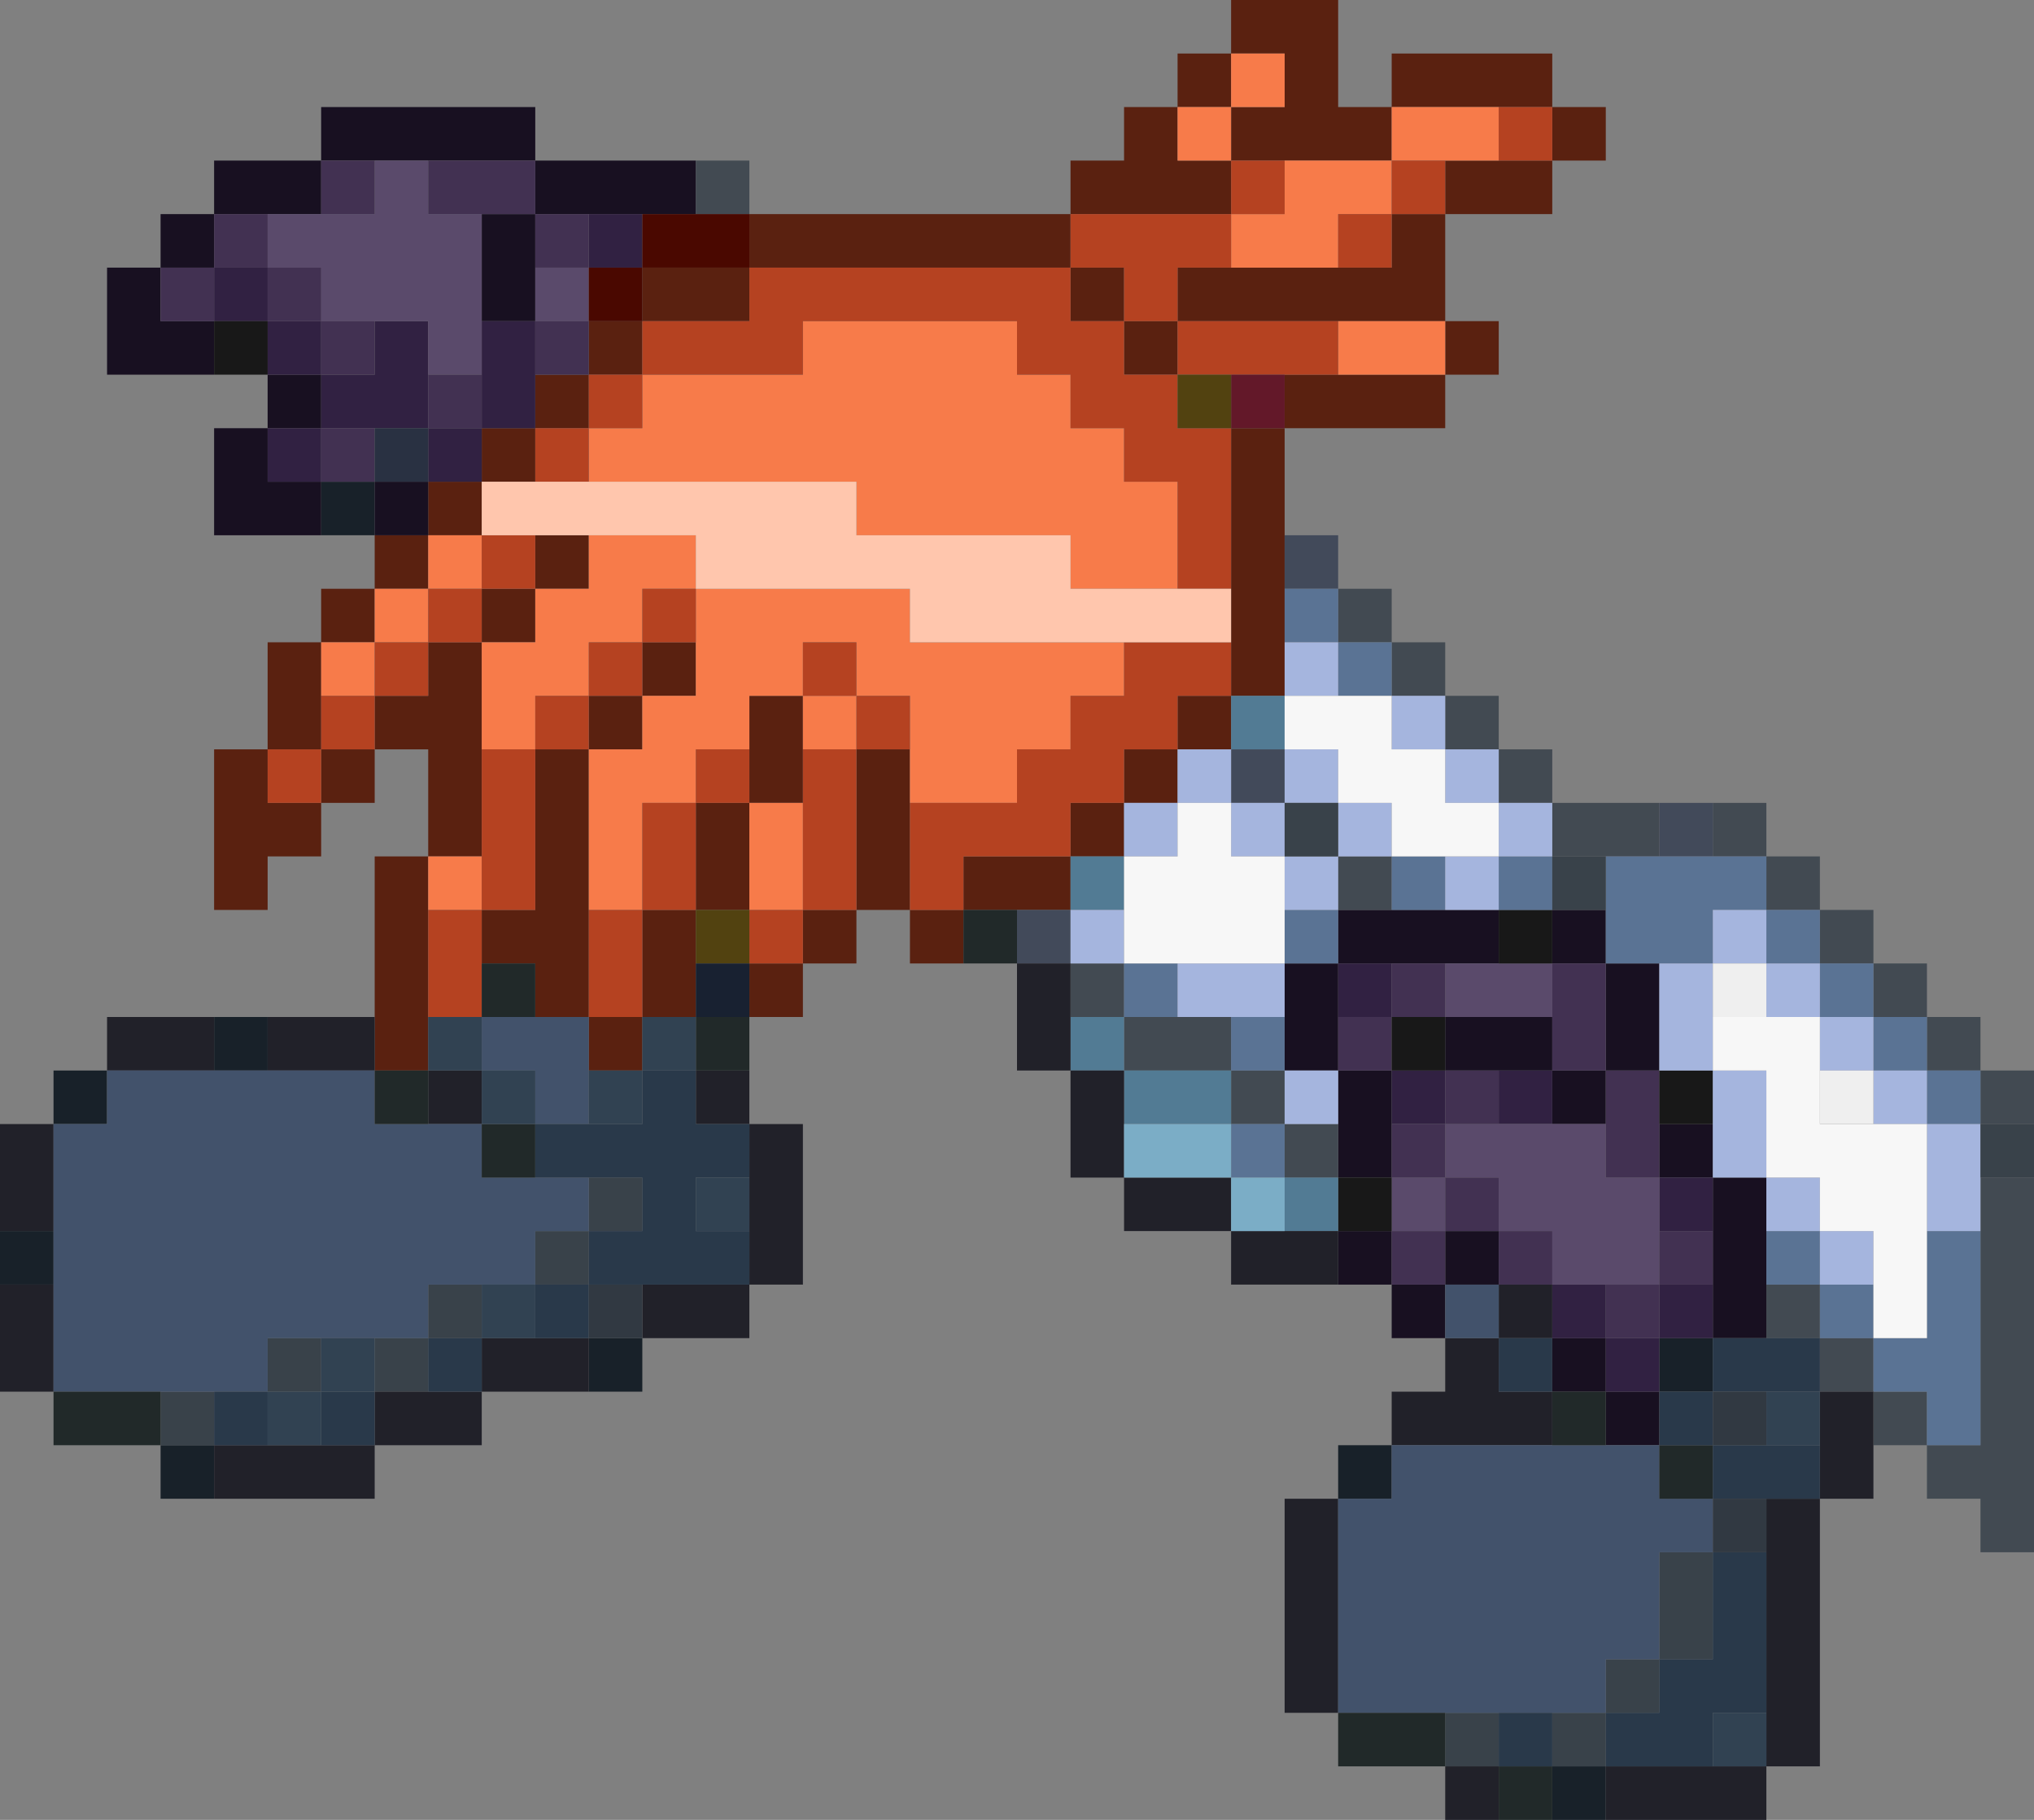 <?xml version="1.0" encoding="UTF-8" standalone="no"?>
<svg xmlns:xlink="http://www.w3.org/1999/xlink" height="34.0px" width="38.0px" xmlns="http://www.w3.org/2000/svg">
  <rect width="100%" height="100%" fill="#808080" stroke="none"/>
  <g transform="matrix(1.0, 0.0, 0.0, 1.0, 5.0, -4.0)">
    <path d="M23.0 7.0 L24.0 7.0 24.0 6.0 23.0 6.0 21.0 6.0 21.0 5.0 24.0 5.0 24.0 6.0 25.0 6.0 25.0 7.0 24.0 7.0 24.0 8.0 22.0 8.0 22.0 7.0 23.0 7.0 M21.0 7.0 L19.0 7.0 18.0 7.0 18.0 6.0 19.0 6.0 19.0 5.0 18.0 5.0 18.0 6.0 17.0 6.0 17.0 5.0 18.0 5.0 18.0 4.0 20.0 4.0 20.0 6.0 21.0 6.0 21.0 7.0 M18.0 9.0 L20.0 9.0 21.0 9.0 21.0 8.0 22.0 8.0 22.0 10.0 23.0 10.0 23.0 11.0 22.0 11.0 22.0 12.0 19.0 12.0 19.0 14.0 19.0 15.0 19.0 16.0 19.0 17.0 18.0 17.0 18.0 16.0 18.0 15.0 18.0 12.0 19.0 12.0 19.0 11.0 20.0 11.0 22.0 11.0 22.0 10.0 20.0 10.0 17.0 10.0 17.0 11.0 16.0 11.0 16.0 10.0 15.0 10.0 15.0 9.0 16.0 9.0 16.0 10.0 17.0 10.0 17.0 9.0 18.0 9.0 M13.0 22.0 L12.0 22.0 12.0 21.0 11.0 21.0 11.0 22.0 10.0 22.0 10.0 23.0 9.0 23.0 9.0 22.0 10.0 22.0 10.0 21.0 11.0 21.0 11.0 18.0 12.0 18.0 12.0 19.0 12.0 21.0 13.0 21.0 13.0 20.0 15.0 20.0 15.0 19.0 16.0 19.0 16.0 18.0 17.0 18.0 17.0 17.0 18.0 17.0 18.0 18.0 17.0 18.0 17.0 19.0 16.0 19.0 16.0 20.0 15.0 20.0 15.0 21.0 14.0 21.0 13.0 21.0 13.0 22.0 M2.0 23.0 L2.0 20.0 3.0 20.0 3.0 18.0 2.0 18.0 2.0 19.0 1.0 19.0 1.0 20.0 0.0 20.0 0.0 21.0 -1.0 21.0 -1.0 18.0 0.0 18.0 0.0 16.0 1.0 16.0 1.0 15.0 2.0 15.0 2.0 14.0 3.0 14.0 3.0 13.0 4.0 13.0 4.0 14.0 3.0 14.0 3.0 15.0 2.0 15.0 2.0 16.0 1.0 16.0 1.0 17.0 1.0 18.0 2.0 18.0 2.0 17.0 3.0 17.0 3.0 16.0 4.0 16.0 4.0 15.0 5.0 15.0 5.0 14.0 6.0 14.0 6.0 15.0 5.0 15.0 5.0 16.0 4.0 16.0 4.0 18.0 4.0 20.0 3.0 20.0 3.0 21.0 3.0 23.0 3.0 24.0 2.0 24.0 2.0 23.0 M9.0 8.0 L15.0 8.0 15.0 7.0 16.0 7.0 16.0 6.0 17.0 6.0 17.0 7.0 18.0 7.0 18.0 8.0 15.0 8.0 15.0 9.0 9.0 9.0 9.0 8.0 M4.0 12.0 L5.0 12.0 5.0 11.0 6.0 11.0 6.0 12.0 5.0 12.0 5.0 13.0 4.0 13.0 4.0 12.0 M7.0 9.0 L9.0 9.0 9.0 10.0 7.0 10.0 7.0 11.0 6.0 11.0 6.0 10.0 7.0 10.0 7.0 9.0 M8.0 16.0 L8.0 17.0 7.0 17.0 7.0 18.0 6.0 18.0 6.0 21.0 6.0 23.0 5.0 23.0 5.0 22.0 4.0 22.0 4.0 21.0 5.0 21.0 5.0 18.0 6.0 18.0 6.0 17.0 7.0 17.0 7.0 16.0 8.0 16.0 M9.0 18.0 L9.0 17.0 10.0 17.0 10.0 18.0 10.0 19.0 9.0 19.0 9.0 21.0 8.0 21.0 8.0 19.0 9.0 19.0 9.0 18.0 M0.0 18.0 L0.0 19.0 1.0 19.0 1.0 18.0 0.0 18.0 M6.0 24.0 L6.0 23.0 7.0 23.0 7.0 21.0 8.0 21.0 8.0 22.0 8.0 23.0 7.0 23.0 7.0 24.0 6.0 24.0" fill="#5a2110" fill-rule="evenodd" stroke="none"/>
    <path d="M23.0 6.0 L23.0 7.0 22.0 7.0 21.0 7.0 21.0 8.0 20.0 8.0 20.0 9.0 18.0 9.0 18.0 8.0 19.0 8.0 19.0 7.0 21.0 7.0 21.0 6.0 23.0 6.0 M22.0 10.0 L22.0 11.0 20.0 11.0 20.0 10.0 22.0 10.0 M18.0 5.0 L19.0 5.0 19.0 6.0 18.0 6.0 18.0 7.0 17.0 7.0 17.0 6.0 18.0 6.0 18.0 5.0 M7.0 11.0 L10.0 11.0 10.0 10.0 14.0 10.0 14.0 11.0 15.0 11.0 15.0 12.0 16.0 12.0 16.0 13.0 17.0 13.0 17.0 15.0 15.0 15.0 15.0 14.0 11.0 14.0 11.0 13.0 6.0 13.0 6.0 12.0 7.0 12.0 7.0 11.0 M6.0 14.0 L8.0 14.0 8.0 15.0 12.0 15.0 12.0 16.0 16.0 16.0 16.0 17.0 15.0 17.0 15.0 18.0 14.0 18.0 14.0 19.0 12.0 19.0 12.0 18.0 12.0 17.0 11.0 17.0 11.0 16.0 10.0 16.0 10.0 17.0 9.0 17.0 9.0 18.0 8.0 18.0 8.0 19.0 7.0 19.0 7.0 21.0 6.0 21.0 6.0 18.0 7.0 18.0 7.0 17.0 8.0 17.0 8.0 16.0 8.0 15.0 7.0 15.0 7.0 16.0 6.0 16.0 6.0 17.0 5.0 17.0 5.0 18.0 4.0 18.0 4.0 16.0 5.0 16.0 5.0 15.0 6.0 15.0 6.0 14.0 M10.0 18.0 L10.0 17.0 11.0 17.0 11.0 18.0 10.0 18.0 M2.0 15.0 L3.0 15.0 3.0 14.0 4.0 14.0 4.0 15.0 3.0 15.0 3.0 16.0 2.0 16.0 2.0 17.0 1.0 17.0 1.0 16.0 2.0 16.0 2.0 15.0 M4.0 20.0 L4.0 21.0 3.0 21.0 3.0 20.0 4.0 20.0 M9.0 21.0 L9.0 19.0 10.0 19.0 10.0 21.0 9.0 21.0" fill="#f77b4a" fill-rule="evenodd" stroke="none"/>
    <path d="M23.0 6.0 L24.0 6.0 24.0 7.0 23.0 7.0 23.0 6.0 M22.0 7.0 L22.0 8.0 21.0 8.0 21.0 9.0 20.0 9.0 20.0 8.0 21.0 8.0 21.0 7.0 22.0 7.0 M19.0 7.0 L19.0 8.0 18.0 8.0 18.0 9.0 17.0 9.0 17.0 10.0 16.0 10.0 16.0 9.0 15.0 9.0 15.0 10.0 16.0 10.0 16.0 11.0 17.0 11.0 17.0 10.0 20.0 10.0 20.0 11.0 19.0 11.0 18.0 11.0 17.0 11.0 17.0 12.0 18.0 12.0 18.0 15.0 17.0 15.0 17.0 13.0 16.0 13.0 16.0 12.0 15.0 12.0 15.0 11.0 14.0 11.0 14.0 10.0 10.0 10.0 10.0 11.0 7.0 11.0 7.0 12.0 6.0 12.0 6.0 11.0 7.0 11.0 7.0 10.0 9.0 10.0 9.0 9.0 15.0 9.0 15.0 8.0 18.0 8.0 18.0 7.0 19.0 7.0 M18.0 16.0 L18.0 17.0 17.0 17.0 17.0 18.0 16.0 18.0 16.0 19.0 15.0 19.0 15.0 20.0 13.0 20.0 13.0 21.0 12.0 21.0 12.0 19.0 14.0 19.0 14.0 18.0 15.0 18.0 15.0 17.0 16.0 17.0 16.0 16.0 18.0 16.0 M5.0 13.0 L5.0 12.0 6.0 12.0 6.0 13.0 5.0 13.0 M4.0 14.0 L5.0 14.0 5.0 15.0 4.0 15.0 4.0 14.0 M4.0 18.0 L5.0 18.0 5.0 17.0 6.0 17.0 6.0 16.0 7.0 16.0 7.0 15.0 8.0 15.0 8.0 16.0 7.0 16.0 7.0 17.0 6.0 17.0 6.0 18.0 5.0 18.0 5.0 21.0 4.0 21.0 4.0 22.0 4.0 23.0 3.0 23.0 3.0 21.0 4.0 21.0 4.0 20.0 4.0 18.0 M6.0 21.0 L7.0 21.0 7.0 19.0 8.0 19.0 8.0 18.0 9.0 18.0 9.0 19.0 8.0 19.0 8.0 21.0 7.0 21.0 7.0 23.0 6.0 23.0 6.0 21.0 M10.0 17.0 L10.0 16.0 11.0 16.0 11.0 17.0 12.0 17.0 12.0 18.0 11.0 18.0 11.0 17.0 10.0 17.0 M3.0 16.0 L3.0 15.0 4.0 15.0 4.0 16.0 3.0 16.0 3.0 17.0 2.0 17.0 2.0 16.0 3.0 16.0 M0.0 18.0 L1.0 18.0 1.0 19.0 0.0 19.0 0.0 18.0 M1.0 17.0 L2.0 17.0 2.0 18.0 1.0 18.0 1.0 17.0 M10.0 19.0 L10.0 18.0 11.0 18.0 11.0 21.0 10.0 21.0 10.0 22.0 9.0 22.0 9.0 21.0 10.0 21.0 10.0 19.0" fill="#b54221" fill-rule="evenodd" stroke="none"/>
    <path d="M19.0 11.0 L19.0 12.0 18.0 12.0 18.0 11.0 19.0 11.0" fill="#631829" fill-rule="evenodd" stroke="none"/>
    <path d="M18.0 12.0 L17.0 12.0 17.0 11.0 18.0 11.0 18.0 12.0 M8.0 21.0 L9.0 21.0 9.0 22.0 8.0 22.0 8.0 21.0" fill="#524210" fill-rule="evenodd" stroke="none"/>
    <path d="M25.0 38.0 L24.0 38.0 24.0 37.0 25.0 37.0 25.0 38.0 M20.0 32.0 L20.0 31.0 21.0 31.0 21.0 32.0 20.0 32.0 M7.0 29.0 L7.0 30.0 6.0 30.0 6.0 29.0 7.0 29.0 M-1.0 32.0 L-2.0 32.0 -2.0 31.0 -1.0 31.0 -1.0 32.0 M-5.0 28.0 L-5.0 27.0 -4.0 27.0 -4.0 28.0 -5.0 28.0 M-4.0 25.0 L-4.0 24.0 -3.0 24.0 -3.0 25.0 -4.0 25.0 M-1.0 23.0 L0.0 23.0 0.0 24.0 -1.0 24.0 -1.0 23.0 M2.0 14.0 L1.0 14.0 1.0 13.0 2.0 13.0 2.0 14.0 M26.0 29.0 L27.0 29.0 27.0 30.0 26.0 30.0 26.0 29.0" fill="#182129" fill-rule="evenodd" stroke="none"/>
    <path d="M22.0 29.0 L21.0 29.0 21.0 28.0 20.0 28.0 20.0 27.0 21.0 27.0 21.0 28.0 22.0 28.0 22.0 27.0 23.0 27.0 23.0 28.0 22.0 28.0 22.0 29.0 M1.0 14.0 L-1.0 14.0 -1.0 12.0 0.0 12.0 0.0 11.0 1.0 11.0 1.0 12.0 0.0 12.0 0.0 13.0 1.0 13.0 1.0 14.0 M-1.0 11.0 L-3.0 11.0 -3.0 9.0 -2.0 9.0 -2.0 8.0 -1.0 8.0 -1.0 7.0 1.0 7.0 1.0 6.0 5.0 6.0 5.0 7.0 8.0 7.0 8.0 8.0 7.0 8.0 6.0 8.0 5.0 8.0 5.0 9.0 5.0 10.0 4.0 10.0 4.0 8.0 5.0 8.0 5.0 7.0 3.0 7.0 2.0 7.0 1.0 7.0 1.0 8.0 0.0 8.0 -1.0 8.0 -1.0 9.0 -2.0 9.0 -2.0 10.0 -1.0 10.0 -1.0 11.0 M24.0 21.0 L25.0 21.0 25.0 22.0 24.0 22.0 24.0 21.0 M23.0 21.0 L23.0 22.0 22.0 22.0 21.0 22.0 20.0 22.0 20.0 21.0 21.0 21.0 22.0 21.0 23.0 21.0 M22.0 23.0 L24.0 23.0 24.0 24.0 23.0 24.0 22.0 24.0 22.0 23.0 M21.0 24.0 L21.0 25.0 21.0 26.0 20.0 26.0 20.0 25.0 20.0 24.0 19.0 24.0 19.0 23.0 19.0 22.0 20.0 22.0 20.0 23.0 20.0 24.0 21.0 24.0 M26.0 24.0 L25.0 24.0 25.0 22.0 26.0 22.0 26.0 24.0 M24.0 24.0 L25.0 24.0 25.0 25.0 24.0 25.0 24.0 24.0 M26.0 26.0 L26.0 25.0 27.0 25.0 27.0 26.0 28.0 26.0 28.0 27.0 28.0 28.0 28.0 29.0 27.0 29.0 27.0 28.0 27.0 27.0 27.0 26.0 26.0 26.0 M3.0 14.0 L2.0 14.0 2.0 13.0 3.0 13.0 3.0 14.0 M26.0 31.0 L25.0 31.0 25.0 30.0 24.0 30.0 24.0 29.0 25.0 29.0 25.0 30.0 26.0 30.0 26.0 31.0" fill="#181021" fill-rule="evenodd" stroke="none"/>
    <path d="M20.0 22.0 L21.0 22.0 21.0 23.0 20.0 23.0 20.0 22.0 M21.0 24.0 L22.0 24.0 22.0 25.0 21.0 25.0 21.0 24.0 M23.0 24.0 L24.0 24.0 24.0 25.0 23.0 25.0 23.0 24.0 M4.0 10.0 L5.0 10.0 5.0 11.0 5.0 12.0 4.0 12.0 4.0 11.0 4.0 10.0 M6.0 8.0 L7.0 8.0 7.0 9.0 6.0 9.0 6.0 8.0 M2.0 10.0 L3.0 10.0 3.0 11.0 3.0 12.0 2.0 12.0 1.0 12.0 1.0 11.0 0.0 11.0 0.0 10.0 -1.0 10.0 -1.0 9.0 0.0 9.0 0.0 10.0 1.0 10.0 1.0 11.0 2.0 11.0 2.0 10.0 M0.0 12.0 L1.0 12.0 1.0 13.0 0.0 13.0 0.0 12.0 M4.0 12.0 L4.0 13.0 3.0 13.0 3.0 12.0 4.0 12.0 M27.0 26.0 L27.0 27.0 26.0 27.0 26.0 26.0 27.0 26.0 M27.0 28.0 L27.0 29.0 26.0 29.0 26.0 30.0 25.0 30.0 25.0 29.0 24.0 29.0 24.0 28.0 25.0 28.0 25.0 29.0 26.0 29.0 26.0 28.0 27.0 28.0" fill="#312142" fill-rule="evenodd" stroke="none"/>
    <path d="M18.0 15.0 L18.0 16.0 16.0 16.0 12.0 16.0 12.0 15.0 8.0 15.0 8.0 14.0 6.0 14.0 5.0 14.0 4.0 14.0 4.0 13.0 5.0 13.0 6.0 13.0 11.0 13.0 11.0 14.0 15.0 14.0 15.0 15.0 17.0 15.0 18.0 15.0" fill="#ffc6ad" fill-rule="evenodd" stroke="none"/>
    <path d="M23.0 22.0 L24.0 22.0 24.0 23.0 22.0 23.0 22.0 22.0 23.0 22.0 M24.0 25.0 L25.0 25.0 25.0 26.0 26.0 26.0 26.0 27.0 26.0 28.0 25.0 28.0 24.0 28.0 24.0 27.0 23.0 27.0 23.0 26.0 22.0 26.0 22.0 25.0 23.0 25.0 24.0 25.0 M3.0 7.0 L3.0 8.0 4.0 8.0 4.0 10.0 4.0 11.0 3.0 11.0 3.0 10.0 2.0 10.0 1.0 10.0 1.0 9.0 0.0 9.0 0.0 8.0 1.0 8.0 2.0 8.0 2.0 7.0 3.0 7.0 M5.0 10.0 L5.0 9.0 6.0 9.0 6.0 10.0 5.0 10.0 M21.0 27.0 L21.0 26.0 22.0 26.0 22.0 27.0 21.0 27.0" fill="#5a4a6b" fill-rule="evenodd" stroke="none"/>
    <path d="M21.0 22.0 L22.0 22.0 22.0 23.0 21.0 23.0 21.0 22.0 M24.0 23.0 L24.0 22.0 25.0 22.0 25.0 24.0 26.0 24.0 26.0 25.0 26.0 26.0 25.0 26.0 25.0 25.0 25.0 24.0 24.0 24.0 24.0 23.0 M22.0 24.0 L23.0 24.0 23.0 25.0 22.0 25.0 22.0 26.0 21.0 26.0 21.0 25.0 22.0 25.0 22.0 24.0 M21.0 23.0 L21.0 24.0 20.0 24.0 20.0 23.0 21.0 23.0 M3.0 7.0 L5.0 7.0 5.0 8.0 4.0 8.0 3.0 8.0 3.0 7.0 M5.0 9.0 L5.0 8.0 6.0 8.0 6.0 9.0 5.0 9.0 M1.0 7.0 L2.0 7.0 2.0 8.0 1.0 8.0 1.0 7.0 M0.0 8.0 L0.0 9.0 1.0 9.0 1.0 10.0 2.0 10.0 2.0 11.0 1.0 11.0 1.0 10.0 0.0 10.0 0.0 9.0 -1.0 9.0 -1.0 8.0 0.0 8.0 M3.0 11.0 L4.0 11.0 4.0 12.0 3.0 12.0 3.0 11.0 M1.0 12.0 L2.0 12.0 2.0 13.0 1.0 13.0 1.0 12.0 M5.0 11.0 L5.0 10.0 6.0 10.0 6.0 11.0 5.0 11.0 M27.0 27.0 L27.0 28.0 26.0 28.0 26.0 29.0 25.0 29.0 25.0 28.0 26.0 28.0 26.0 27.0 27.0 27.0 M22.0 26.0 L23.0 26.0 23.0 27.0 24.0 27.0 24.0 28.0 23.0 28.0 23.0 27.0 22.0 27.0 22.0 28.0 21.0 28.0 21.0 27.0 22.0 27.0 22.0 26.0 M-1.0 10.0 L-2.0 10.0 -2.0 9.0 -1.0 9.0 -1.0 10.0" fill="#423152" fill-rule="evenodd" stroke="none"/>
    <path d="M20.0 15.0 L21.0 15.0 21.0 16.0 22.0 16.0 22.0 17.0 23.0 17.0 23.0 18.0 24.0 18.0 24.0 19.0 26.0 19.0 26.0 20.0 25.0 20.0 24.0 20.0 24.0 19.0 23.0 19.0 23.0 18.0 22.0 18.0 22.0 17.0 21.0 17.0 21.0 16.0 20.0 16.0 20.0 15.0 M27.0 19.0 L28.0 19.0 28.0 20.0 29.0 20.0 29.0 21.0 30.0 21.0 30.0 22.0 31.0 22.0 31.0 23.0 32.0 23.0 32.0 24.0 33.0 24.0 33.0 25.0 32.0 25.0 32.0 24.0 31.0 24.0 31.0 23.0 30.0 23.0 30.0 22.0 29.0 22.0 29.0 21.0 28.0 21.0 28.0 20.0 27.0 20.0 27.0 19.0 M33.0 26.0 L33.0 33.0 32.0 33.0 32.0 32.0 31.0 32.0 31.0 31.0 30.0 31.0 30.0 30.0 31.0 30.0 31.0 31.0 32.0 31.0 32.0 27.0 32.0 26.0 33.0 26.0 M8.0 7.0 L9.0 7.0 9.0 8.0 8.0 8.0 8.0 7.0 M21.0 20.0 L21.0 21.0 20.0 21.0 20.0 20.0 21.0 20.0 M16.0 24.0 L16.0 23.0 15.0 23.0 15.0 22.0 16.0 22.0 16.0 23.0 17.0 23.0 18.0 23.0 18.0 24.0 19.0 24.0 19.0 25.0 20.0 25.0 20.0 26.0 19.0 26.0 19.0 25.0 18.0 25.0 18.0 24.0 16.0 24.0 M28.0 29.0 L28.0 28.0 29.0 28.0 29.0 29.0 30.0 29.0 30.0 30.0 29.0 30.0 29.0 29.0 28.0 29.0" fill="#424a52" fill-rule="evenodd" stroke="none"/>
    <path d="M7.0 8.0 L8.0 8.0 9.0 8.0 9.0 9.0 7.0 9.0 7.0 8.0 M6.0 10.0 L6.0 9.0 7.0 9.0 7.0 10.0 6.0 10.0" fill="#4a0800" fill-rule="evenodd" stroke="none"/>
    <path d="M0.0 11.0 L-1.0 11.0 -1.0 10.0 0.0 10.0 0.0 11.0 M23.0 21.0 L24.0 21.0 24.0 22.0 23.0 22.0 23.0 21.0 M21.0 23.0 L22.0 23.0 22.0 24.0 21.0 24.0 21.0 23.0 M26.0 25.0 L26.0 24.0 27.0 24.0 27.0 25.0 26.0 25.0 M20.0 26.0 L21.0 26.0 21.0 27.0 20.0 27.0 20.0 26.0" fill="#181818" fill-rule="evenodd" stroke="none"/>
    <path d="M2.0 12.0 L3.0 12.0 3.0 13.0 2.0 13.0 2.0 12.0" fill="#293142" fill-rule="evenodd" stroke="none"/>
    <path d="M19.0 14.0 L20.0 14.0 20.0 15.0 19.0 15.0 19.0 14.0 M26.0 19.0 L27.0 19.0 27.0 20.0 26.0 20.0 26.0 19.0 M18.0 18.0 L19.0 18.0 19.0 19.0 18.0 19.0 18.0 18.0 M14.0 21.0 L15.0 21.0 15.0 22.0 14.0 22.0 14.0 21.0" fill="#424a5a" fill-rule="evenodd" stroke="none"/>
    <path d="M19.0 16.0 L19.0 15.0 20.0 15.0 20.0 16.0 19.0 16.0 M20.0 16.0 L21.0 16.0 21.0 17.0 20.0 17.0 20.0 16.0 M25.0 20.0 L26.0 20.0 27.0 20.0 28.0 20.0 28.0 21.0 29.0 21.0 29.0 22.0 30.0 22.0 30.0 23.0 31.0 23.0 31.0 24.0 32.0 24.0 32.0 25.0 31.0 25.0 31.0 24.0 30.0 24.0 30.0 23.0 29.0 23.0 29.0 22.0 28.0 22.0 28.0 21.0 27.0 21.0 27.0 22.0 26.0 22.0 25.0 22.0 25.0 21.0 25.0 20.0 M23.0 20.0 L24.0 20.0 24.0 21.0 23.0 21.0 23.0 20.0 M22.0 20.0 L22.0 21.0 21.0 21.0 21.0 20.0 22.0 20.0 M20.0 21.0 L20.0 22.0 19.0 22.0 19.0 21.0 20.0 21.0 M31.0 27.0 L32.0 27.0 32.0 31.0 31.0 31.0 31.0 30.0 30.0 30.0 30.0 29.0 29.0 29.0 29.0 28.0 28.0 28.0 28.0 27.0 29.0 27.0 29.0 28.0 30.0 28.0 30.0 29.0 31.0 29.0 31.0 27.0 M17.0 23.0 L16.0 23.0 16.0 22.0 17.0 22.0 17.0 23.0 M19.0 23.0 L19.0 24.0 18.0 24.0 18.0 23.0 19.0 23.0 M18.0 25.0 L19.0 25.0 19.0 26.0 18.0 26.0 18.0 25.0" fill="#5a7394" fill-rule="evenodd" stroke="none"/>
    <path d="M18.0 17.0 L19.0 17.0 19.0 18.0 18.0 18.0 18.0 17.0 M15.0 21.0 L15.0 20.0 16.0 20.0 16.0 21.0 15.0 21.0 M16.0 24.0 L15.0 24.0 15.0 23.0 16.0 23.0 16.0 24.0 18.0 24.0 18.0 25.0 16.0 25.0 16.0 24.0 M19.0 26.0 L20.0 26.0 20.0 27.0 19.0 27.0 19.0 26.0" fill="#527b94" fill-rule="evenodd" stroke="none"/>
    <path d="M19.0 17.0 L19.0 16.0 20.0 16.0 20.0 17.0 19.0 17.0 M21.0 17.0 L22.0 17.0 22.0 18.0 23.0 18.0 23.0 19.0 24.0 19.0 24.0 20.0 23.0 20.0 23.0 21.0 22.0 21.0 22.0 20.0 23.0 20.0 23.0 19.0 22.0 19.0 22.0 18.0 21.0 18.0 21.0 17.0 M20.0 19.0 L21.0 19.0 21.0 20.0 20.0 20.0 20.0 19.0 19.0 19.0 19.0 18.0 20.0 18.0 20.0 19.0 M26.0 24.0 L26.0 22.0 27.0 22.0 27.0 23.0 27.0 24.0 26.0 24.0 M28.0 21.0 L28.0 22.0 29.0 22.0 29.0 23.0 30.0 23.0 30.0 24.0 31.0 24.0 31.0 25.0 32.0 25.0 32.0 26.0 32.0 27.0 31.0 27.0 31.0 25.0 30.0 25.0 30.0 24.0 29.0 24.0 29.0 23.0 28.0 23.0 28.0 22.0 27.0 22.0 27.0 21.0 28.0 21.0 M27.0 24.0 L28.0 24.0 28.0 26.0 29.0 26.0 29.0 27.0 30.0 27.0 30.0 28.0 29.0 28.0 29.0 27.0 28.0 27.0 28.0 26.0 27.0 26.0 27.0 25.0 27.0 24.0 M17.0 18.0 L18.0 18.0 18.0 19.0 19.0 19.0 19.0 20.0 20.0 20.0 20.0 21.0 19.0 21.0 19.0 20.0 18.0 20.0 18.0 19.0 17.0 19.0 17.0 20.0 16.0 20.0 16.0 19.0 17.0 19.0 17.0 18.0 M15.0 21.0 L16.0 21.0 16.0 22.0 15.0 22.0 15.0 21.0 M17.0 23.0 L17.0 22.0 19.0 22.0 19.0 23.0 18.0 23.0 17.0 23.0 M19.0 24.0 L20.0 24.0 20.0 25.0 19.0 25.0 19.0 24.0" fill="#a5b5de" fill-rule="evenodd" stroke="none"/>
    <path d="M20.0 17.0 L21.0 17.0 21.0 18.0 22.0 18.0 22.0 19.0 23.0 19.0 23.0 20.0 22.0 20.0 21.0 20.0 21.0 19.0 20.0 19.0 20.0 18.0 19.0 18.0 19.0 17.0 20.0 17.0 M27.0 24.0 L27.0 23.0 28.0 23.0 29.0 23.0 29.0 24.0 29.0 25.0 30.0 25.0 31.0 25.0 31.0 27.0 31.0 29.0 30.0 29.0 30.0 28.0 30.0 27.0 29.0 27.0 29.0 26.0 28.0 26.0 28.0 24.0 27.0 24.0 M19.0 21.0 L19.0 22.0 17.0 22.0 16.0 22.0 16.0 21.0 16.0 20.0 17.0 20.0 17.0 19.0 18.0 19.0 18.0 20.0 19.0 20.0 19.0 21.0" fill="#f7f7f7" fill-rule="evenodd" stroke="none"/>
    <path d="M33.0 25.0 L33.0 26.0 32.0 26.0 32.0 25.0 33.0 25.0 M24.0 20.0 L25.0 20.0 25.0 21.0 24.0 21.0 24.0 20.0 M20.0 19.0 L20.0 20.0 19.0 20.0 19.0 19.0 20.0 19.0 M6.0 26.0 L7.0 26.0 7.0 27.0 6.0 27.0 6.0 28.0 5.0 28.0 5.0 27.0 6.0 27.0 6.0 26.0 M22.0 36.0 L23.0 36.0 23.0 37.0 22.0 37.0 22.0 36.0 M24.0 36.0 L25.0 36.0 25.0 35.0 26.0 35.0 26.0 33.0 27.0 33.0 27.0 35.0 26.0 35.0 26.0 36.0 25.0 36.0 25.0 37.0 24.0 37.0 24.0 36.0 M2.0 30.0 L2.0 29.0 3.0 29.0 3.0 30.0 2.0 30.0 M1.0 29.0 L1.0 30.0 0.0 30.0 0.0 29.0 1.0 29.0 M4.0 28.0 L4.0 29.0 3.0 29.0 3.0 28.0 4.0 28.0 M-2.0 30.0 L-1.0 30.0 -1.0 31.0 -2.0 31.0 -2.0 30.0" fill="#39424a" fill-rule="evenodd" stroke="none"/>
    <path d="M27.0 23.0 L27.0 22.0 28.0 22.0 28.0 23.0 27.0 23.0 M29.0 24.0 L30.0 24.0 30.0 25.0 29.0 25.0 29.0 24.0" fill="#efefef" fill-rule="evenodd" stroke="none"/>
    <path d="M30.0 31.0 L30.0 32.0 29.0 32.0 29.0 37.0 28.0 37.0 28.0 38.0 25.0 38.0 25.0 37.0 27.0 37.0 28.0 37.0 28.0 36.0 28.0 33.0 28.0 32.0 29.0 32.0 29.0 31.0 29.0 30.0 30.0 30.0 30.0 31.0 M23.0 38.0 L22.0 38.0 22.0 37.0 23.0 37.0 23.0 38.0 M20.0 36.0 L19.0 36.0 19.0 32.0 20.0 32.0 20.0 36.0 M21.0 31.0 L21.0 30.0 22.0 30.0 22.0 29.0 23.0 29.0 23.0 28.0 24.0 28.0 24.0 29.0 23.0 29.0 23.0 30.0 24.0 30.0 24.0 31.0 21.0 31.0 M20.0 28.0 L18.0 28.0 18.0 27.0 16.0 27.0 16.0 26.0 15.0 26.0 15.0 24.0 14.0 24.0 14.0 22.0 15.0 22.0 15.0 23.0 15.0 24.0 16.0 24.0 16.0 25.0 16.0 26.0 18.0 26.0 18.0 27.0 19.0 27.0 20.0 27.0 20.0 28.0 M9.0 24.0 L9.0 25.0 10.0 25.0 10.0 28.0 9.0 28.0 9.0 29.0 7.0 29.0 7.0 28.0 9.0 28.0 9.0 27.0 9.0 26.0 9.0 25.0 8.0 25.0 8.0 24.0 9.0 24.0 M6.0 30.0 L4.0 30.0 4.0 31.0 2.0 31.0 2.0 32.0 -1.0 32.0 -1.0 31.0 0.0 31.0 1.0 31.0 2.0 31.0 2.0 30.0 3.0 30.0 4.0 30.0 4.0 29.0 5.0 29.0 6.0 29.0 6.0 30.0 M-4.0 30.0 L-5.0 30.0 -5.0 28.0 -4.0 28.0 -4.0 30.0 M-5.0 27.0 L-5.0 25.0 -4.0 25.0 -4.0 27.0 -5.0 27.0 M-3.0 24.0 L-3.0 23.0 -1.0 23.0 -1.0 24.0 -3.0 24.0 M0.0 23.0 L2.0 23.0 2.0 24.0 0.0 24.0 0.0 23.0 M3.0 24.0 L4.0 24.0 4.0 25.0 3.0 25.0 3.0 24.0" fill="#212129" fill-rule="evenodd" stroke="none"/>
    <path d="M5.0 23.0 L6.0 23.0 6.0 24.0 6.0 25.0 5.0 25.0 5.0 24.0 4.0 24.0 4.0 23.0 5.0 23.0 M0.0 24.0 L2.0 24.0 2.0 25.0 3.0 25.0 4.0 25.0 4.0 26.0 5.0 26.0 6.0 26.0 6.0 27.0 5.0 27.0 5.0 28.0 4.0 28.0 3.0 28.0 3.0 29.0 2.0 29.0 1.0 29.0 0.0 29.0 0.0 30.0 -1.0 30.0 -2.0 30.0 -4.0 30.0 -4.0 28.0 -4.0 27.0 -4.0 25.0 -3.0 25.0 -3.0 24.0 -1.0 24.0 0.0 24.0 M20.0 36.0 L20.0 32.0 21.0 32.0 21.0 31.0 24.0 31.0 25.0 31.0 26.0 31.0 26.0 32.0 27.0 32.0 27.0 33.0 26.0 33.0 26.0 35.0 25.0 35.0 25.0 36.0 24.0 36.0 23.0 36.0 22.0 36.0 20.0 36.0 M22.0 29.0 L22.0 28.0 23.0 28.0 23.0 29.0 22.0 29.0" fill="#42526b" fill-rule="evenodd" stroke="none"/>
    <path d="M24.0 38.0 L23.0 38.0 23.0 37.0 24.0 37.0 24.0 38.0 M22.0 37.0 L20.0 37.0 20.0 36.0 22.0 36.0 22.0 37.0 M14.0 22.0 L13.0 22.0 13.0 21.0 14.0 21.0 14.0 22.0 M9.0 23.0 L9.0 24.0 8.0 24.0 8.0 23.0 9.0 23.0 M-2.0 31.0 L-4.0 31.0 -4.0 30.0 -2.0 30.0 -2.0 31.0 M4.0 22.0 L5.0 22.0 5.0 23.0 4.0 23.0 4.0 22.0 M4.0 25.0 L5.0 25.0 5.0 26.0 4.0 26.0 4.0 25.0 M2.0 24.0 L3.0 24.0 3.0 25.0 2.0 25.0 2.0 24.0 M27.0 32.0 L26.0 32.0 26.0 31.0 27.0 31.0 27.0 32.0 M25.0 31.0 L24.0 31.0 24.0 30.0 25.0 30.0 25.0 31.0" fill="#212929" fill-rule="evenodd" stroke="none"/>
    <path d="M5.0 25.0 L6.0 25.0 7.0 25.0 7.0 24.0 8.0 24.0 8.0 25.0 9.0 25.0 9.0 26.0 8.0 26.0 8.0 27.0 9.0 27.0 9.0 28.0 7.0 28.0 6.0 28.0 6.0 27.0 7.0 27.0 7.0 26.0 6.0 26.0 5.0 26.0 5.0 25.0 M23.0 36.0 L24.0 36.0 24.0 37.0 23.0 37.0 23.0 36.0 M6.0 28.0 L6.0 29.0 5.0 29.0 5.0 28.0 6.0 28.0 M1.0 30.0 L2.0 30.0 2.0 31.0 1.0 31.0 1.0 30.0 M3.0 30.0 L3.0 29.0 4.0 29.0 4.0 30.0 3.0 30.0 M0.0 31.0 L-1.0 31.0 -1.0 30.0 0.0 30.0 0.0 31.0 M27.0 29.0 L28.0 29.0 29.0 29.0 29.0 30.0 28.0 30.0 27.0 30.0 27.0 29.0 M26.0 30.0 L27.0 30.0 27.0 31.0 28.0 31.0 29.0 31.0 29.0 32.0 28.0 32.0 27.0 32.0 27.0 31.0 26.0 31.0 26.0 30.0 M28.0 33.0 L28.0 36.0 27.0 36.0 27.0 37.0 25.0 37.0 25.0 36.0 26.0 36.0 26.0 35.0 27.0 35.0 27.0 33.0 28.0 33.0 M23.0 29.0 L24.0 29.0 24.0 30.0 23.0 30.0 23.0 29.0" fill="#29394a" fill-rule="evenodd" stroke="none"/>
    <path d="M6.0 28.0 L7.0 28.0 7.0 29.0 6.0 29.0 6.0 28.0 M27.0 33.0 L27.0 32.0 28.0 32.0 28.0 33.0 27.0 33.0 M27.0 30.0 L28.0 30.0 28.0 31.0 27.0 31.0 27.0 30.0" fill="#313942" fill-rule="evenodd" stroke="none"/>
    <path d="M3.0 23.0 L4.0 23.0 4.0 24.0 5.0 24.0 5.0 25.0 4.0 25.0 4.0 24.0 3.0 24.0 3.0 23.0 M6.0 25.0 L6.0 24.0 7.0 24.0 7.0 23.0 8.0 23.0 8.0 24.0 7.0 24.0 7.0 25.0 6.0 25.0 M9.0 27.0 L8.0 27.0 8.0 26.0 9.0 26.0 9.0 27.0 M5.0 28.0 L5.0 29.0 4.0 29.0 4.0 28.0 5.0 28.0 M2.0 30.0 L1.0 30.0 1.0 29.0 2.0 29.0 2.0 30.0 M1.0 30.0 L1.0 31.0 0.0 31.0 0.0 30.0 1.0 30.0 M28.0 30.0 L29.0 30.0 29.0 31.0 28.0 31.0 28.0 30.0 M28.0 36.0 L28.0 37.0 27.0 37.0 27.0 36.0 28.0 36.0" fill="#314252" fill-rule="evenodd" stroke="none"/>
    <path d="M16.0 25.0 L18.0 25.0 18.0 26.0 19.0 26.0 19.0 27.0 18.0 27.0 18.0 26.0 16.0 26.0 16.0 25.0" fill="#7badc6" fill-rule="evenodd" stroke="none"/>
    <path d="M9.0 22.0 L9.0 23.0 8.0 23.0 8.0 22.0 9.0 22.0" fill="#182131" fill-rule="evenodd" stroke="none"/>
  </g>
</svg>
